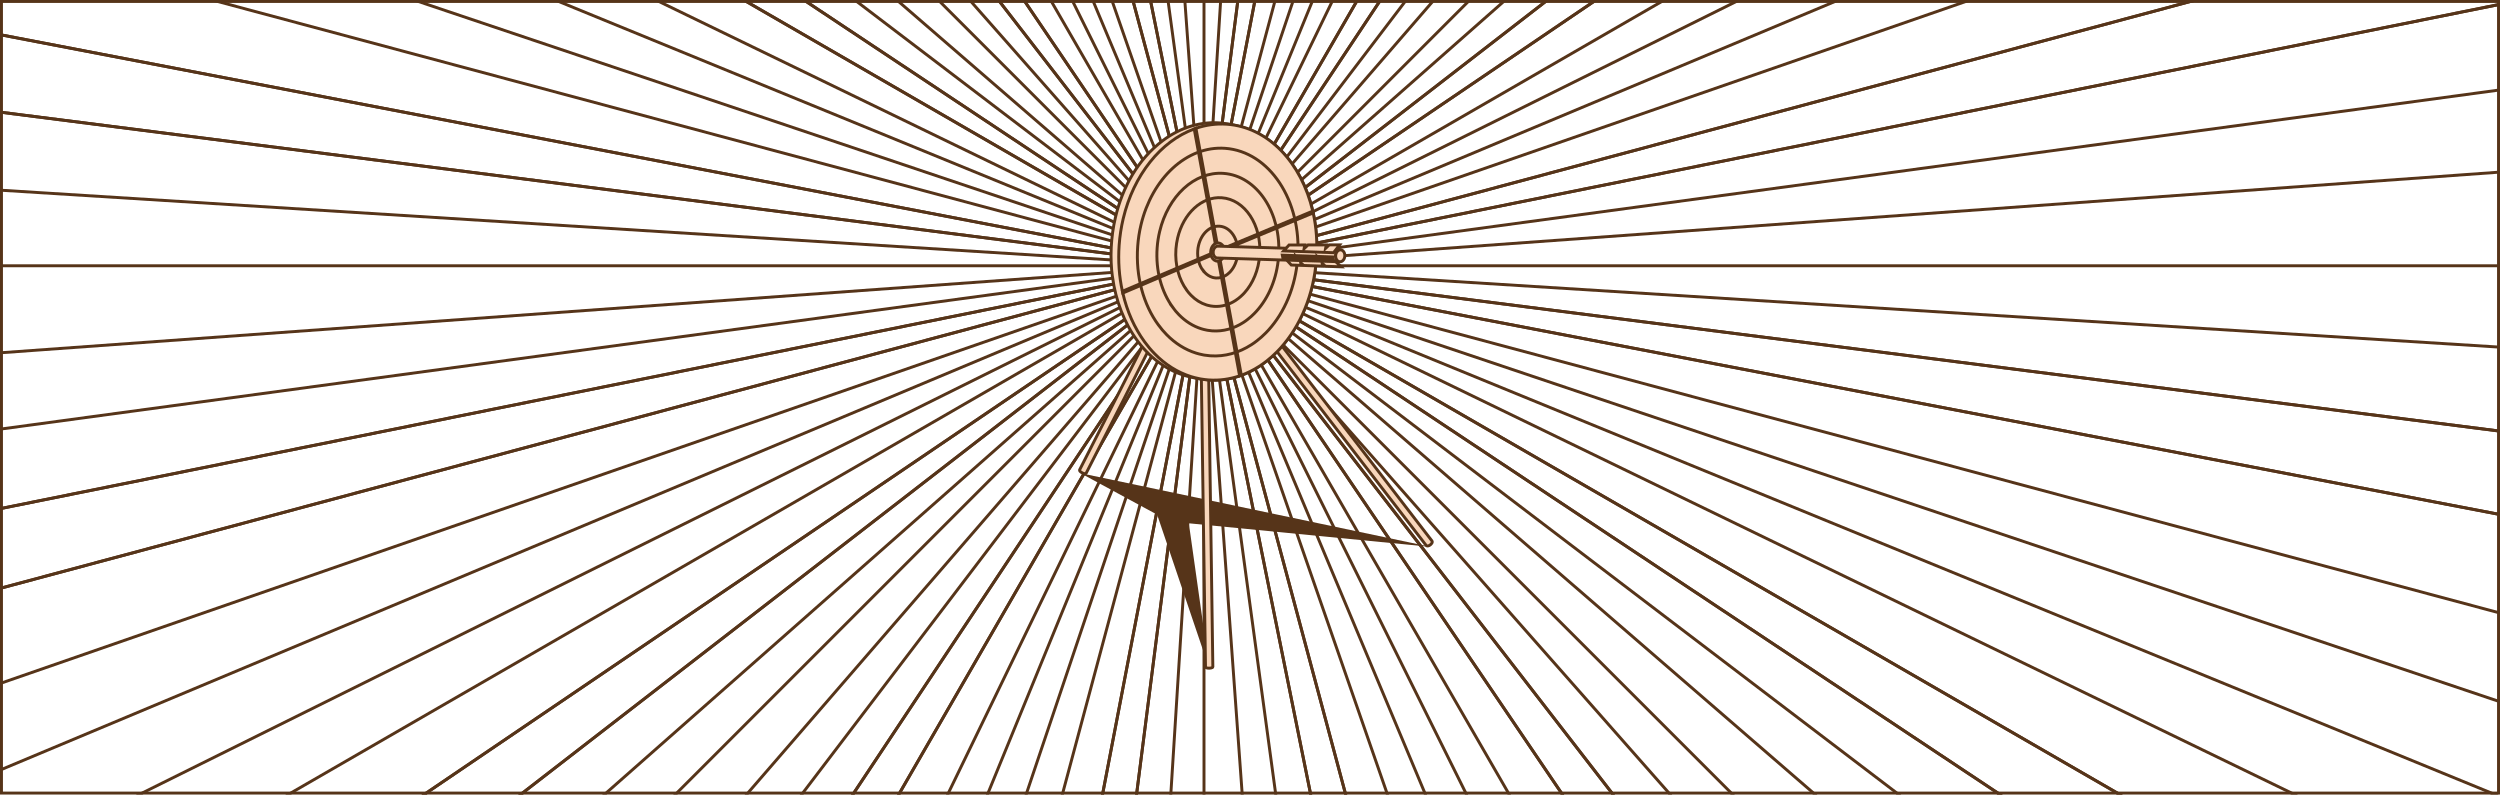 <svg width="1696" height="539" viewBox="0 0 1696 539" fill="none" xmlns="http://www.w3.org/2000/svg">
    <g clip-path="url(#clip0_12999_48675)">
        <g clip-path="url(#clip1_12999_48675)">
            <path d="M816.793 1397.5L816.793 -1036.9" stroke="#563419" stroke-width="2"/>
            <path d="M740.511 1395.11L893.078 -1034.51" stroke="#563419" stroke-width="2"/>
            <path d="M1287.06 1302.99L346.523 -942.389" stroke="#563419" stroke-width="2"/>
            <path d="M1215.78 1330.25L417.805 -969.654" stroke="#563419" stroke-width="2"/>
            <path d="M1131.83 1356.03L501.758 -995.429" stroke="#563419" stroke-width="2"/>
            <path d="M1057.53 1373.46L576.062 -1012.86" stroke="#563419" stroke-width="2"/>
            <path d="M1561.61 1143.02L71.977 -782.42" stroke="#563419" stroke-width="2"/>
            <path d="M1499.81 1187.8L133.77 -827.206" stroke="#563419" stroke-width="2"/>
            <path d="M208.191 1234.43L1425.39 -873.829" stroke="#563419" stroke-width="2"/>
            <path d="M143.328 1194.21L1490.27 -833.616" stroke="#563419" stroke-width="2"/>
            <path d="M662.722 1387.71L970.879 -1027.11" stroke="#563419" stroke-width="2"/>
            <path d="M587.347 1375.68L1046.24 -1015.08" stroke="#563419" stroke-width="2"/>
            <path d="M501.761 1356.03L1131.83 -995.429" stroke="#563419" stroke-width="2"/>
            <path d="M428.694 1333.97L1204.89 -973.374" stroke="#563419" stroke-width="2"/>
            <path d="M980.47 1386.45L653.125 -1025.85" stroke="#563419" stroke-width="2"/>
            <path d="M904.556 1394.33L729.035 -1033.74" stroke="#563419" stroke-width="2"/>
            <path d="M-43.897 1040.99L1677.49 -680.393" stroke="#563419" stroke-width="2"/>
            <path d="M-96.148 985.359L1729.73 -624.761" stroke="#563419" stroke-width="2"/>
            <path d="M355.466 1306.69L1278.12 -946.093" stroke="#563419" stroke-width="2"/>
            <path d="M285.779 1275.56L1347.81 -914.967" stroke="#563419" stroke-width="2"/>
            <path d="M208.191 1234.43L1425.39 -873.829" stroke="#563419" stroke-width="2"/>
            <path d="M143.328 1194.21L1490.27 -833.616" stroke="#563419" stroke-width="2"/>
            <path d="M662.722 1387.71L970.879 -1027.11" stroke="#563419" stroke-width="2"/>
            <path d="M587.351 1375.68L1046.24 -1015.08" stroke="#563419" stroke-width="2"/>
            <path d="M-358.932 495.335L1992.52 -134.736" stroke="#563419" stroke-width="2"/>
            <path d="M-376.364 421.03L2009.96 -60.433" stroke="#563419" stroke-width="2"/>
            <path d="M-145.923 925.118L1779.52 -564.52" stroke="#563419" stroke-width="2"/>
            <path d="M-190.71 863.319L1824.3 -502.721" stroke="#563419" stroke-width="2"/>
            <path d="M-237.332 788.901L1870.93 -428.302" stroke="#563419" stroke-width="2"/>
            <path d="M-273.405 721.641L1906.99 -361.042" stroke="#563419" stroke-width="2"/>
            <path d="M79.654 1148.91L1553.94 -788.311" stroke="#563419" stroke-width="2"/>
            <path d="M20.398 1100.81L1613.19 -740.209" stroke="#563419" stroke-width="2"/>
            <path d="M-400.406 180.299L2034 180.299" stroke="#563419" stroke-width="2"/>
            <path d="M-398.011 104.015L2031.61 256.582" stroke="#563419" stroke-width="2"/>
            <path d="M-305.889 650.569L1939.49 -289.971" stroke="#563419" stroke-width="2"/>
            <path d="M-333.162 579.285L1966.75 -218.686" stroke="#563419" stroke-width="2"/>
            <path d="M-358.932 495.335L1992.52 -134.736" stroke="#563419" stroke-width="2"/>
            <path d="M-376.364 421.03L2009.96 -60.433" stroke="#563419" stroke-width="2"/>
            <path d="M-145.922 925.118L1779.52 -564.52" stroke="#563419" stroke-width="2"/>
            <path d="M-190.71 863.319L1824.3 -502.721" stroke="#563419" stroke-width="2"/>
            <path d="M-237.332 -428.303L1870.93 788.901" stroke="#563419" stroke-width="2"/>
            <path d="M-197.119 -493.17L1830.71 853.768" stroke="#563419" stroke-width="2"/>
            <path d="M-390.617 26.221L2024.21 334.378" stroke="#563419" stroke-width="2"/>
            <path d="M-378.588 -49.146L2012.18 409.745" stroke="#563419" stroke-width="2"/>
            <path d="M-358.932 -134.737L1992.52 495.334" stroke="#563419" stroke-width="2"/>
            <path d="M-336.881 -207.801L1970.46 568.4" stroke="#563419" stroke-width="2"/>
            <path d="M-389.352 343.972L2022.95 16.626" stroke="#563419" stroke-width="2"/>
            <path d="M-397.242 268.06L2030.83 92.54" stroke="#563419" stroke-width="2"/>
            <path d="M-43.901 -680.393L1677.48 1040.99" stroke="#563419" stroke-width="2"/>
            <path d="M11.736 -732.642L1621.86 1093.24" stroke="#563419" stroke-width="2"/>
            <path d="M-309.595 -281.031L1943.19 641.629" stroke="#563419" stroke-width="2"/>
            <path d="M-278.472 -350.716L1912.06 711.314" stroke="#563419" stroke-width="2"/>
            <path d="M-237.332 -428.303L1870.93 788.901" stroke="#563419" stroke-width="2"/>
            <path d="M-197.119 -493.17L1830.71 853.768" stroke="#563419" stroke-width="2"/>
            <path d="M-390.617 26.221L2024.21 334.378" stroke="#563419" stroke-width="2"/>
            <path d="M-378.588 -49.146L2012.18 409.745" stroke="#563419" stroke-width="2"/>
            <path d="M501.762 -995.429L1131.83 1356.03" stroke="#563419" stroke-width="2"/>
            <path d="M576.064 -1012.86L1057.53 1373.46" stroke="#563419" stroke-width="2"/>
            <path d="M71.975 -782.42L1561.61 1143.02" stroke="#563419" stroke-width="2"/>
            <path d="M133.768 -827.205L1499.81 1187.81" stroke="#563419" stroke-width="2"/>
            <path d="M208.196 -873.829L1425.4 1234.43" stroke="#563419" stroke-width="2"/>
            <path d="M275.453 -909.899L1358.14 1270.5" stroke="#563419" stroke-width="2"/>
            <path d="M-151.817 -556.843L1785.4 917.441" stroke="#563419" stroke-width="2"/>
            <path d="M-103.712 -616.097L1737.3 976.696" stroke="#563419" stroke-width="2"/>
            <path d="M785 349.136L733 321L970.5 371L806.5 355L820.5 454L785 349.136Z" fill="#563419"/>
        </g>
        <path d="M864.2 235.798L879.84 256.113L881.211 257.933L882.908 260.151L886.15 264.364L886.175 264.389L887.372 265.959L890.341 269.798L967.465 369.953C967.964 370.601 968.912 370.477 969.785 369.978C971.032 369.28 972.129 367.834 971.406 366.912L894.332 266.757C894.332 266.757 894.132 266.482 894.007 266.358L868.166 232.757L866.794 233.804L864.2 235.798Z" fill="#F9D7BC" stroke="#563419" stroke-width="2" stroke-miterlimit="10"/>
        <path d="M814.937 252.399L815.037 259.553L815.511 292.232L815.86 317.283V317.458L817.806 452.485C817.806 452.859 818.33 453.084 819.053 453.208C820.525 453.458 822.794 453.158 822.794 452.411L820.849 317.507V317.308L820.624 300.482V299.361L820.55 295.223L820.5 291.783V291.609L819.926 252.324L814.937 252.399Z" fill="#F9D7BC" stroke="#563419" stroke-width="2" stroke-miterlimit="10"/>
        <path d="M736.566 321.296C736.566 321.296 736.765 321.172 736.84 321.047C757.842 279.943 769.291 257.309 775.552 244.796C777.548 240.833 779.019 237.892 780.092 235.698C783.11 229.541 783.11 229.217 783.11 228.893L778.271 228.12C777.947 228.918 775.253 234.377 771.137 242.553C761.709 261.298 744.847 294.425 732.4 318.779C731.852 319.826 735.443 321.77 736.566 321.296Z" fill="#F9D7BC" stroke="#563419" stroke-width="2" stroke-miterlimit="10"/>
        <path d="M754.749 188.163C758.915 219.022 777.872 250.504 810.497 256.387C810.572 256.412 810.647 256.412 810.722 256.437C812.942 256.886 815.187 257.26 817.457 257.509C818.18 257.609 818.928 257.683 819.652 257.733C819.751 257.733 819.826 257.758 819.926 257.758H820.001C820.001 257.758 820.225 257.783 820.325 257.783C821.423 257.858 822.495 257.908 823.568 257.908C824.116 257.908 824.69 257.908 825.239 257.858C827.334 257.858 829.404 257.633 831.425 257.334C840.729 255.988 849.184 252.249 856.642 246.915C857.391 246.367 858.139 245.818 858.862 245.245C858.862 245.22 858.937 245.195 858.962 245.17C859.511 244.746 860.06 244.298 860.608 243.849C870.885 235.274 878.991 223.633 884.429 211.295C884.828 210.397 885.202 209.525 885.551 208.628C885.926 207.755 886.275 206.858 886.599 205.96C886.749 205.562 886.898 205.138 887.048 204.739C887.397 203.717 887.746 202.695 888.071 201.648C888.195 201.299 888.32 200.95 888.42 200.601C888.719 199.604 889.019 198.582 889.293 197.56C889.692 196.189 890.041 194.793 890.365 193.372C890.665 192.126 890.939 190.88 891.189 189.609C891.238 189.409 891.263 189.185 891.313 188.985C891.588 187.589 891.812 186.169 892.037 184.748C892.436 182.23 892.76 179.688 892.935 177.12C892.984 176.746 892.984 176.397 893.009 176.023C893.009 175.949 893.009 175.874 893.009 175.799C893.009 175.699 893.009 175.625 893.009 175.525C893.084 174.653 893.159 173.805 893.184 172.933C894.257 150.773 888.894 127.99 875.849 110.267C875.175 109.32 874.477 108.422 873.753 107.525C872.955 106.528 872.132 105.556 871.284 104.584C870.785 104.035 870.286 103.487 869.787 102.963C860.558 93.192 849.284 87.409 836.563 84.742C834.343 84.268 832.048 83.894 829.729 83.62C815.037 81.826 800.495 86.587 788.797 95.411C772.035 108.048 761.434 127.092 756.695 147.557C753.552 160.943 752.929 174.952 754.7 188.163H754.749Z" fill="#F9D7BC" stroke="#563419" stroke-width="2" stroke-miterlimit="10"/>
        <path d="M761.434 197.585C761.509 198.009 761.609 198.408 761.709 198.807C764.602 211.32 769.715 222.612 776.475 231.884C778.62 234.826 780.915 237.568 783.384 240.06C790.493 247.314 798.849 252.648 808.078 255.515C808.951 255.789 809.824 256.038 810.697 256.238C811.82 256.537 812.992 256.811 814.139 257.01C814.439 257.085 814.713 257.135 815.012 257.16C816.634 257.434 818.28 257.634 819.926 257.758H820.001C827.209 258.257 834.243 257.26 840.953 254.991C841.352 254.867 841.726 254.717 842.125 254.568C846.316 253.047 850.382 251.003 854.248 248.51C855.844 247.488 857.441 246.367 858.962 245.17C861.556 243.176 864.026 240.982 866.37 238.59C867.119 237.817 867.867 237.044 868.59 236.246C882.059 221.39 891.288 200.028 893.034 175.799C893.833 164.856 893.034 154.287 890.864 144.441C890.765 144.018 890.69 143.619 890.565 143.22C883.007 110.566 860.534 86.287 832.348 84.268C825.114 83.745 818.03 84.742 811.321 87.035C810.922 87.185 810.523 87.309 810.148 87.484C787.5 95.735 768.992 118.767 761.983 148.33C760.611 154.063 759.688 160.046 759.239 166.227C758.466 177.17 759.239 187.739 761.434 197.585Z" fill="#F9D7BC" stroke="#563419" stroke-width="2" stroke-miterlimit="10"/>
        <path d="M785.829 220.393C787.575 222.786 789.421 225.004 791.441 227.024C797.203 232.906 803.987 237.243 811.47 239.562C812.169 239.786 812.892 239.985 813.591 240.16C814.513 240.409 815.461 240.634 816.384 240.783C816.634 240.833 816.858 240.883 817.083 240.908C818.405 241.132 819.727 241.282 821.073 241.381H821.123C831.001 242.079 840.504 239.287 848.91 233.878C850.207 233.056 851.504 232.134 852.726 231.161C854.822 229.541 856.842 227.771 858.738 225.827C859.336 225.204 859.96 224.581 860.534 223.933C871.459 211.868 878.942 194.544 880.363 174.877C883.157 135.991 861.107 102.764 831.126 100.62C805.01 98.751 781.489 121.11 774.031 152.592C772.908 157.254 772.16 162.09 771.811 167.125C770.339 187.739 775.827 206.758 785.804 220.393H785.829Z" fill="#F9D7BC" stroke="#563419" stroke-width="2" stroke-miterlimit="10"/>
        <path d="M795.557 208.503C796.879 210.323 798.301 211.993 799.822 213.538C804.212 218 809.35 221.29 815.037 223.06C815.586 223.235 816.11 223.384 816.659 223.509C817.357 223.683 818.08 223.858 818.779 223.983C818.953 224.032 819.128 224.057 819.328 224.082C820.325 224.257 821.348 224.381 822.346 224.456H822.396C829.904 224.98 837.112 222.886 843.498 218.773C844.47 218.15 845.468 217.452 846.391 216.704C847.987 215.483 849.509 214.136 850.956 212.641C851.405 212.167 851.878 211.694 852.327 211.195C860.633 202.047 866.296 188.886 867.393 173.98C869.513 144.466 852.776 119.241 830.028 117.62C810.223 116.2 792.364 133.175 786.702 157.079C785.854 160.619 785.28 164.283 785.006 168.097C783.883 183.751 788.074 198.158 795.632 208.528L795.557 208.503Z" fill="#F9D7BC" stroke="#563419" stroke-width="2" stroke-miterlimit="10"/>
        <path d="M805.06 196.862C805.983 198.109 806.956 199.28 808.003 200.327C811.022 203.418 814.564 205.661 818.48 206.883C818.854 207.007 819.228 207.107 819.602 207.182C820.076 207.306 820.575 207.431 821.074 207.506C821.198 207.531 821.323 207.556 821.448 207.581C822.146 207.705 822.845 207.78 823.543 207.83H823.568C828.731 208.179 833.72 206.733 838.11 203.892C838.783 203.468 839.457 202.969 840.105 202.471C841.203 201.623 842.25 200.701 843.248 199.679C843.572 199.355 843.872 199.031 844.196 198.682C849.908 192.375 853.824 183.302 854.572 173.007C856.044 152.667 844.495 135.268 828.806 134.147C815.137 133.174 802.84 144.865 798.924 161.342C798.35 163.784 797.951 166.327 797.752 168.944C796.979 179.738 799.847 189.683 805.06 196.812V196.862Z" fill="#F9D7BC" stroke="#563419" stroke-width="2" stroke-miterlimit="10"/>
        <path d="M816.06 183.352C816.484 183.95 816.958 184.499 817.457 184.997C818.903 186.468 820.6 187.54 822.47 188.138C822.645 188.188 822.82 188.238 822.994 188.287C823.219 188.337 823.468 188.412 823.693 188.437C823.742 188.437 823.817 188.462 823.867 188.462C824.191 188.512 824.541 188.562 824.865 188.587C827.334 188.761 829.704 188.063 831.799 186.717C832.123 186.518 832.448 186.293 832.747 186.044C833.271 185.645 833.77 185.197 834.243 184.723C834.393 184.573 834.543 184.399 834.692 184.249C837.411 181.233 839.282 176.921 839.656 172.01C840.355 162.289 834.842 153.988 827.359 153.465C820.849 152.991 814.962 158.575 813.092 166.452C812.817 167.623 812.618 168.82 812.543 170.091C812.169 175.251 813.541 179.987 816.035 183.402L816.06 183.352Z" fill="#F9D7BC" stroke="#563419" stroke-width="2" stroke-miterlimit="10"/>
        <path d="M761.434 197.585C761.509 198.009 761.609 198.408 761.709 198.807L825.588 171.587L840.953 254.991C841.352 254.867 841.726 254.717 842.125 254.568L826.735 171.038L890.864 144.441C890.764 144.018 890.69 143.619 890.565 143.22L826.561 169.867L811.321 87.035C810.921 87.185 810.522 87.309 810.148 87.484L825.413 170.44L761.434 197.585Z" fill="#F9D7BC" stroke="#563419" stroke-width="2" stroke-miterlimit="10"/>
        <path d="M822.62 175.326C822.77 175.525 822.944 175.724 823.119 175.899C823.618 176.422 824.216 176.796 824.865 176.996C824.915 176.996 824.99 177.021 825.04 177.046C825.114 177.046 825.214 177.095 825.289 177.095H825.339C825.464 177.095 825.563 177.12 825.688 177.145C826.561 177.195 827.384 176.971 828.108 176.497C828.232 176.422 828.332 176.348 828.432 176.248C828.606 176.098 828.781 175.949 828.956 175.774C829.006 175.724 829.055 175.675 829.105 175.6C830.053 174.553 830.702 173.032 830.826 171.312C831.076 167.922 829.155 165.006 826.536 164.831C824.266 164.657 822.196 166.626 821.548 169.368C821.448 169.767 821.373 170.191 821.348 170.639C821.223 172.434 821.697 174.104 822.57 175.301L822.62 175.326Z" fill="#F9D7BC" stroke="#563419" stroke-width="2" stroke-miterlimit="10"/>
        <path d="M903.835 175.301L909.821 181.009L899.146 180.635C898.023 179.563 896.926 178.491 896.926 178.491L897.3 180.56L884.404 180.087C883.357 179.065 882.359 178.117 882.359 178.117L882.708 180.037L876.023 179.787L871.359 174.702L903.835 175.301Z" fill="#F9D7BC" stroke="#563419" stroke-width="2" stroke-miterlimit="10"/>
        <path d="M823.044 170.789V171.935V171.96C823.318 173.655 824.416 174.952 825.838 175.026H826.012L908.898 177.569C907.202 177.444 905.93 175.55 906.105 173.331C906.254 171.188 907.676 169.518 909.322 169.518L826.411 167C824.69 166.875 823.169 168.57 823.019 170.789H823.044Z" fill="#F9D7BC" stroke="#563419" stroke-width="2" stroke-miterlimit="10"/>
        <path d="M906.13 173.331C905.955 175.55 907.227 177.444 908.923 177.569C910.644 177.694 912.166 175.999 912.316 173.78C912.49 171.537 911.218 169.642 909.522 169.518H909.347C907.701 169.518 906.279 171.188 906.13 173.331Z" fill="#F9D7BC" stroke="#563419" stroke-width="2" stroke-miterlimit="10"/>
        <path d="M903.735 174.328L904.658 176.323L895.479 175.924C894.556 175.026 893.733 174.229 893.733 174.229L894.032 175.849L880.638 175.276C879.815 174.503 879.166 173.855 879.166 173.855L879.416 175.226L870.262 174.827L869.937 173.082L903.76 174.304L903.735 174.328Z" fill="#F9D7BC" stroke="#563419" stroke-width="2" stroke-miterlimit="10"/>
        <path d="M874.501 166.227L885.177 166.177L884.703 168.695C884.703 168.695 886.125 167.374 887.372 166.177L899.744 166.128L899.295 168.471C899.295 168.471 900.567 167.274 901.764 166.128H908.798L904.658 171.437L870.835 170.216L874.477 166.227H874.501Z" fill="#F9D7BC" stroke="#563419" stroke-width="2" stroke-miterlimit="10"/>
    </g>
    <rect x="1" y="1" width="1694" height="537" stroke="#563419" stroke-width="2"/>
    <defs>
        <clipPath id="clip0_12999_48675">
            <rect width="1696" height="539" fill="white"/>
        </clipPath>
        <clipPath id="clip1_12999_48675">
            <rect width="1920" height="1415" fill="white" transform="translate(-144 -527)"/>
        </clipPath>
    </defs>
</svg>
